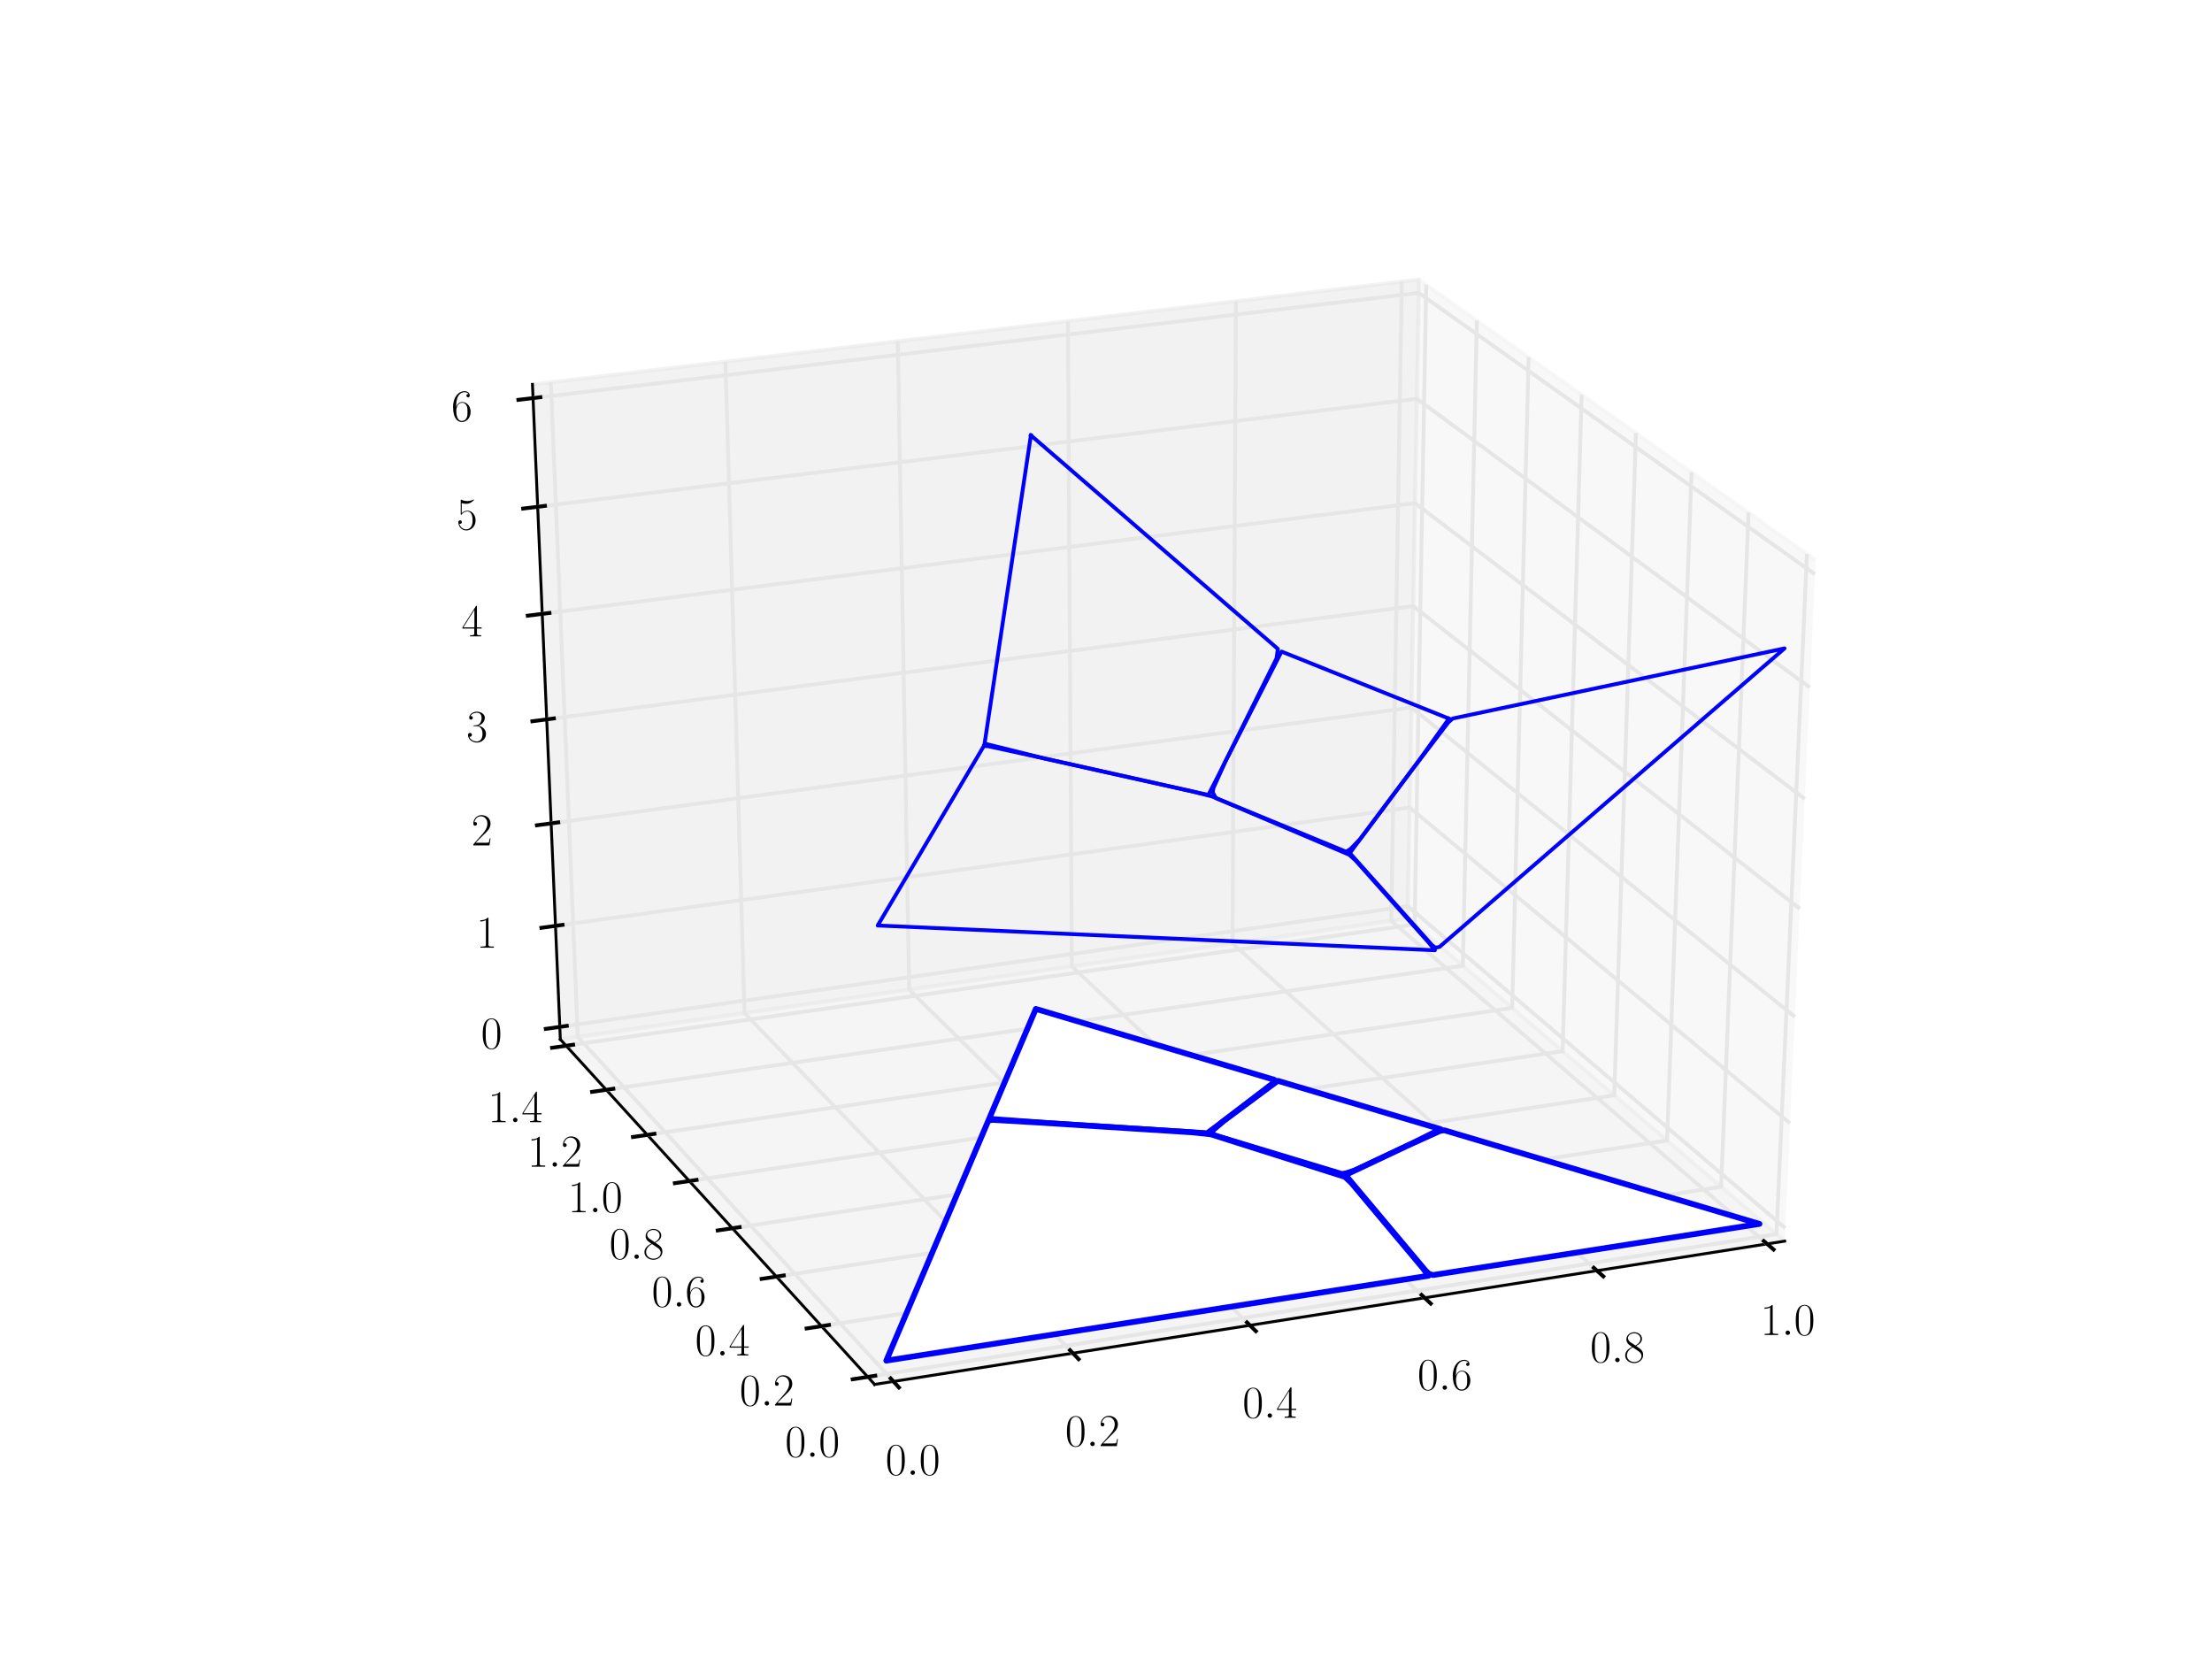 <?xml version="1.0" encoding="utf-8" standalone="no"?>
<!DOCTYPE svg PUBLIC "-//W3C//DTD SVG 1.1//EN"
  "http://www.w3.org/Graphics/SVG/1.1/DTD/svg11.dtd">
<!-- Created with matplotlib (http://matplotlib.org/) -->
<svg height="432pt" version="1.1" viewBox="0 0 576 432" width="576pt" xmlns="http://www.w3.org/2000/svg" xmlns:xlink="http://www.w3.org/1999/xlink">
 <defs>
  <style type="text/css">
*{stroke-linecap:butt;stroke-linejoin:round;stroke-miterlimit:100000;}
  </style>
 </defs>
 <g id="figure_1">
  <g id="patch_1">
   <path d="M 0 432 
L 576 432 
L 576 0 
L 0 0 
z
" style="fill:#ffffff;"/>
  </g>
  <g id="patch_2">
   <path d="M 72 388.8 
L 518.4 388.8 
L 518.4 43.2 
L 72 43.2 
z
" style="fill:#ffffff;"/>
  </g>
  <g id="pane3d_1">
   <g id="patch_3">
    <path d="M 464.718 323.186 
L 366.541 239.158 
L 369.49 72.789 
L 472.775 145.807 
" style="fill:#f2f2f2;opacity:0.5;stroke:#f2f2f2;stroke-linejoin:miter;"/>
   </g>
  </g>
  <g id="pane3d_2">
   <g id="patch_4">
    <path d="M 145.908 270.657 
L 366.541 239.158 
L 369.49 72.789 
L 138.654 100.094 
" style="fill:#e6e6e6;opacity:0.5;stroke:#e6e6e6;stroke-linejoin:miter;"/>
   </g>
  </g>
  <g id="pane3d_3">
   <g id="patch_5">
    <path d="M 227.739 360.496 
L 464.718 323.186 
L 366.541 239.158 
L 145.908 270.657 
" style="fill:#ececec;opacity:0.5;stroke:#ececec;stroke-linejoin:miter;"/>
   </g>
  </g>
  <g id="axis3d_1">
   <g id="line2d_1">
    <path d="M 464.718 323.186 
L 227.739 360.496 
" style="fill:none;stroke:#000000;stroke-linecap:square;stroke-width:0.75;"/>
   </g>
   <g id="Line3DCollection_1">
    <path d="M 232.643 359.724 
L 150.462 270.007 
L 143.425 99.53 
" style="fill:none;stroke:#e6e6e6;"/>
    <path d="M 279.372 352.367 
L 193.873 263.809 
L 188.895 94.151 
" style="fill:none;stroke:#e6e6e6;"/>
    <path d="M 325.474 345.109 
L 236.75 257.688 
L 233.779 88.842 
" style="fill:none;stroke:#e6e6e6;"/>
    <path d="M 370.96 337.948 
L 279.101 251.642 
L 278.088 83.601 
" style="fill:none;stroke:#e6e6e6;"/>
    <path d="M 415.845 330.881 
L 320.936 245.669 
L 321.832 78.427 
" style="fill:none;stroke:#e6e6e6;"/>
    <path d="M 460.138 323.908 
L 362.264 239.769 
L 365.023 73.318 
" style="fill:none;stroke:#e6e6e6;"/>
   </g>
   <g id="xtick_1">
    <g id="line2d_2">
     <path d="M 231.928 358.942 
L 234.079 361.291 
" style="fill:none;stroke:#000000;stroke-linecap:square;"/>
    </g>
    <g id="text_1">
     <!-- $0.0$ -->
     <defs>
      <path d="M 18.406 4.797 
C 18.406 7.688 16 9.672 13.594 9.672 
C 10.703 9.672 8.703 7.281 8.703 4.891 
C 8.703 2 11.094 0 13.5 0 
C 16.406 0 18.406 2.391 18.406 4.797 
" id="CMMI12-58"/>
      <path d="M 42 31.641 
C 42 37.75 41.906 48.125 37.703 56.109 
C 34 63.109 28.094 65.594 22.906 65.594 
C 18.094 65.594 12 63.406 8.203 56.203 
C 4.203 48.719 3.797 39.438 3.797 31.641 
C 3.797 25.953 3.906 17.281 7 9.672 
C 11.297 -0.609 19 -2 22.906 -2 
C 27.5 -2 34.5 -0.109 38.594 9.375 
C 41.594 16.281 42 24.359 42 31.641 
M 22.906 -0.406 
C 16.5 -0.406 12.703 5.078 11.297 12.688 
C 10.203 18.562 10.203 27.156 10.203 32.75 
C 10.203 40.438 10.203 46.828 11.5 52.922 
C 13.406 61.391 19 64 22.906 64 
C 27 64 32.297 61.297 34.203 53.125 
C 35.5 47.438 35.594 40.734 35.594 32.75 
C 35.594 26.25 35.594 18.266 34.406 12.375 
C 32.297 1.484 26.406 -0.406 22.906 -0.406 
" id="CMR17-48"/>
     </defs>
     <g transform="translate(230.583 384.042)scale(0.12 -0.12)">
      <use transform="scale(0.996)" xlink:href="#CMR17-48"/>
      <use transform="translate(45.69 0.0)scale(0.996)" xlink:href="#CMMI12-58"/>
      <use transform="translate(72.788 0.0)scale(0.996)" xlink:href="#CMR17-48"/>
     </g>
    </g>
   </g>
   <g id="xtick_2">
    <g id="line2d_3">
     <path d="M 278.628 351.596 
L 280.864 353.913 
" style="fill:none;stroke:#000000;stroke-linecap:square;"/>
    </g>
    <g id="text_2">
     <!-- $0.2$ -->
     <defs>
      <path d="M 41.703 15.453 
L 39.906 15.453 
C 38.906 8.375 38.094 7.172 37.703 6.562 
C 37.203 5.766 30 5.766 28.594 5.766 
L 9.406 5.766 
C 13 9.672 20 16.75 28.5 24.953 
C 34.594 30.734 41.703 37.531 41.703 47.422 
C 41.703 59.219 32.297 66 21.797 66 
C 10.797 66 4.094 56.312 4.094 47.344 
C 4.094 43.438 7 42.938 8.203 42.938 
C 9.203 42.938 12.203 43.547 12.203 47.031 
C 12.203 50.109 9.594 51 8.203 51 
C 7.594 51 7 50.906 6.594 50.703 
C 8.5 59.219 14.297 63.406 20.406 63.406 
C 29.094 63.406 34.797 56.516 34.797 47.422 
C 34.797 38.734 29.703 31.25 24 24.75 
L 4.094 2.281 
L 4.094 0 
L 39.297 0 
z
" id="CMR17-50"/>
     </defs>
     <g transform="translate(277.386 376.561)scale(0.12 -0.12)">
      <use transform="scale(0.996)" xlink:href="#CMR17-48"/>
      <use transform="translate(45.69 0.0)scale(0.996)" xlink:href="#CMMI12-58"/>
      <use transform="translate(72.788 0.0)scale(0.996)" xlink:href="#CMR17-50"/>
     </g>
    </g>
   </g>
   <g id="xtick_3">
    <g id="line2d_4">
     <path d="M 324.702 344.348 
L 327.021 346.634 
" style="fill:none;stroke:#000000;stroke-linecap:square;"/>
    </g>
    <g id="text_3">
     <!-- $0.4$ -->
     <defs>
      <path d="M 33.594 64.406 
C 33.594 66.5 33.5 66.5 31.703 66.5 
L 2 19.594 
L 2 17 
L 27.797 17 
L 27.797 7.141 
C 27.797 3.5 27.594 2.5 20.594 2.5 
L 18.703 2.5 
L 18.703 0 
C 21.906 0 27.297 0 30.703 0 
C 34.094 0 39.5 0 42.703 0 
L 42.703 2.5 
L 40.797 2.5 
C 33.797 2.5 33.594 3.5 33.594 7.141 
L 33.594 17 
L 43.797 17 
L 43.797 19.594 
L 33.594 19.594 
z
M 28.094 57.859 
L 28.094 19.594 
L 4 19.594 
z
" id="CMR17-52"/>
     </defs>
     <g transform="translate(323.56 369.18)scale(0.12 -0.12)">
      <use transform="scale(0.996)" xlink:href="#CMR17-48"/>
      <use transform="translate(45.69 0.0)scale(0.996)" xlink:href="#CMMI12-58"/>
      <use transform="translate(72.788 0.0)scale(0.996)" xlink:href="#CMR17-52"/>
     </g>
    </g>
   </g>
   <g id="xtick_4">
    <g id="line2d_5">
     <path d="M 370.161 337.197 
L 372.562 339.452 
" style="fill:none;stroke:#000000;stroke-linecap:square;"/>
    </g>
    <g id="text_4">
     <!-- $0.6$ -->
     <defs>
      <path d="M 10.594 34 
C 10.594 57.656 21.797 63 28.297 63 
C 30.406 63 35.5 62.641 37.5 59 
C 35.906 59 32.906 59 32.906 55.516 
C 32.906 52.828 35.094 51.922 36.5 51.922 
C 37.406 51.922 40.094 52.312 40.094 55.625 
C 40.094 61.781 35.094 65.297 28.203 65.297 
C 16.297 65.297 3.797 52.969 3.797 31 
C 3.797 3.953 15.094 -2 23.094 -2 
C 32.797 -2 42 6.672 42 20.047 
C 42 32.516 33.906 41.594 23.703 41.594 
C 17.594 41.594 13.094 37.609 10.594 30.625 
z
M 23.094 0.391 
C 10.797 0.391 10.797 18.75 10.797 22.438 
C 10.797 29.625 14.203 40 23.5 40 
C 25.203 40 30.094 40 33.406 33.125 
C 35.203 29.219 35.203 25.141 35.203 20.141 
C 35.203 14.75 35.203 10.781 33.094 6.781 
C 30.906 2.672 27.703 0.391 23.094 0.391 
" id="CMR17-54"/>
     </defs>
     <g transform="translate(369.117 361.898)scale(0.12 -0.12)">
      <use transform="scale(0.996)" xlink:href="#CMR17-48"/>
      <use transform="translate(45.69 0.0)scale(0.996)" xlink:href="#CMMI12-58"/>
      <use transform="translate(72.788 0.0)scale(0.996)" xlink:href="#CMR17-54"/>
     </g>
    </g>
   </g>
   <g id="xtick_5">
    <g id="line2d_6">
     <path d="M 415.019 330.14 
L 417.498 332.366 
" style="fill:none;stroke:#000000;stroke-linecap:square;"/>
    </g>
    <g id="text_5">
     <!-- $0.8$ -->
     <defs>
      <path d="M 27.203 35.375 
C 33.5 38.547 39.906 43.328 39.906 50.984 
C 39.906 60.016 31.094 65.297 23 65.297 
C 13.906 65.297 5.906 58.734 5.906 49.688 
C 5.906 47.203 6.5 42.922 10.406 39.141 
C 11.406 38.156 15.594 35.172 18.297 33.281 
C 13.797 30.984 3.297 25.531 3.297 14.594 
C 3.297 4.359 13.094 -2 22.797 -2 
C 33.5 -2 42.5 5.656 42.5 15.781 
C 42.5 24.844 36.406 29.016 32.406 31.703 
z
M 14.094 44.094 
C 13.297 44.594 9.297 47.672 9.297 52.359 
C 9.297 58.422 15.594 63 22.797 63 
C 30.703 63 36.5 57.438 36.5 50.969 
C 36.5 41.703 26.094 36.422 25.594 36.422 
C 25.5 36.422 25.406 36.422 24.594 37.031 
z
M 32.5 23.734 
C 34 22.641 38.797 19.375 38.797 13.297 
C 38.797 5.953 31.406 0.391 23 0.391 
C 13.906 0.391 7 6.844 7 14.688 
C 7 22.547 13.094 29.094 20 32.188 
z
" id="CMR17-56"/>
     </defs>
     <g transform="translate(414.068 354.712)scale(0.12 -0.12)">
      <use transform="scale(0.996)" xlink:href="#CMR17-48"/>
      <use transform="translate(45.69 0.0)scale(0.996)" xlink:href="#CMMI12-58"/>
      <use transform="translate(72.788 0.0)scale(0.996)" xlink:href="#CMR17-56"/>
     </g>
    </g>
   </g>
   <g id="xtick_6">
    <g id="line2d_7">
     <path d="M 459.288 323.177 
L 461.842 325.373 
" style="fill:none;stroke:#000000;stroke-linecap:square;"/>
    </g>
    <g id="text_6">
     <!-- $1.0$ -->
     <defs>
      <path d="M 26.594 63.406 
C 26.594 65.5 26.5 65.5 25.094 65.5 
C 21.203 61.188 15.297 59.797 9.703 59.797 
C 9.406 59.797 8.906 59.797 8.797 59.5 
C 8.703 59.297 8.703 59.094 8.703 57 
C 11.797 57 17 57.594 21 59.984 
L 21 7.203 
C 21 3.688 20.797 2.5 12.203 2.5 
L 9.203 2.5 
L 9.203 0 
C 14 0 19 0 23.797 0 
C 28.594 0 33.594 0 38.406 0 
L 38.406 2.5 
L 35.406 2.5 
C 26.797 2.5 26.594 3.594 26.594 7.156 
z
" id="CMR17-49"/>
     </defs>
     <g transform="translate(458.427 347.622)scale(0.12 -0.12)">
      <use transform="scale(0.996)" xlink:href="#CMR17-49"/>
      <use transform="translate(45.69 0.0)scale(0.996)" xlink:href="#CMMI12-58"/>
      <use transform="translate(72.788 0.0)scale(0.996)" xlink:href="#CMR17-48"/>
     </g>
    </g>
   </g>
  </g>
  <g id="axis3d_2">
   <g id="line2d_8">
    <path d="M 145.908 270.657 
L 227.739 360.496 
" style="fill:none;stroke:#000000;stroke-linecap:square;stroke-width:0.75;"/>
   </g>
   <g id="Line3DCollection_2">
    <path d="M 470.525 144.217 
L 462.588 321.363 
L 225.959 358.541 
" style="fill:none;stroke:#e6e6e6;"/>
    <path d="M 455.316 133.465 
L 448.177 309.029 
L 213.92 345.324 
" style="fill:none;stroke:#e6e6e6;"/>
    <path d="M 440.477 122.974 
L 434.101 296.981 
L 202.17 332.424 
" style="fill:none;stroke:#e6e6e6;"/>
    <path d="M 425.995 112.736 
L 420.347 285.21 
L 190.698 319.83 
" style="fill:none;stroke:#e6e6e6;"/>
    <path d="M 411.857 102.741 
L 406.905 273.706 
L 179.496 307.532 
" style="fill:none;stroke:#e6e6e6;"/>
    <path d="M 398.05 92.98 
L 393.765 262.459 
L 168.554 295.519 
" style="fill:none;stroke:#e6e6e6;"/>
    <path d="M 384.564 83.446 
L 380.917 251.462 
L 157.862 283.781 
" style="fill:none;stroke:#e6e6e6;"/>
    <path d="M 371.387 74.13 
L 368.35 240.707 
L 147.412 272.309 
" style="fill:none;stroke:#e6e6e6;"/>
   </g>
   <g id="xtick_7">
    <g id="line2d_9">
     <path d="M 227.918 358.233 
L 222.037 359.158 
" style="fill:none;stroke:#000000;stroke-linecap:square;"/>
    </g>
    <g id="text_7">
     <!-- $0.0$ -->
     <g transform="translate(204.448 379.356)scale(0.12 -0.12)">
      <use transform="scale(0.996)" xlink:href="#CMR17-48"/>
      <use transform="translate(45.69 0.0)scale(0.996)" xlink:href="#CMMI12-58"/>
      <use transform="translate(72.788 0.0)scale(0.996)" xlink:href="#CMR17-48"/>
     </g>
    </g>
   </g>
   <g id="xtick_8">
    <g id="line2d_10">
     <path d="M 215.859 345.024 
L 210.038 345.925 
" style="fill:none;stroke:#000000;stroke-linecap:square;"/>
    </g>
    <g id="text_8">
     <!-- $0.2$ -->
     <g transform="translate(192.589 365.999)scale(0.12 -0.12)">
      <use transform="scale(0.996)" xlink:href="#CMR17-48"/>
      <use transform="translate(45.69 0.0)scale(0.996)" xlink:href="#CMMI12-58"/>
      <use transform="translate(72.788 0.0)scale(0.996)" xlink:href="#CMR17-50"/>
     </g>
    </g>
   </g>
   <g id="xtick_9">
    <g id="line2d_11">
     <path d="M 204.089 332.131 
L 198.328 333.011 
" style="fill:none;stroke:#000000;stroke-linecap:square;"/>
    </g>
    <g id="text_9">
     <!-- $0.4$ -->
     <g transform="translate(181.014 352.963)scale(0.12 -0.12)">
      <use transform="scale(0.996)" xlink:href="#CMR17-48"/>
      <use transform="translate(45.69 0.0)scale(0.996)" xlink:href="#CMMI12-58"/>
      <use transform="translate(72.788 0.0)scale(0.996)" xlink:href="#CMR17-52"/>
     </g>
    </g>
   </g>
   <g id="xtick_10">
    <g id="line2d_12">
     <path d="M 192.598 319.544 
L 186.897 320.404 
" style="fill:none;stroke:#000000;stroke-linecap:square;"/>
    </g>
    <g id="text_10">
     <!-- $0.6$ -->
     <g transform="translate(169.713 340.236)scale(0.12 -0.12)">
      <use transform="scale(0.996)" xlink:href="#CMR17-48"/>
      <use transform="translate(45.69 0.0)scale(0.996)" xlink:href="#CMMI12-58"/>
      <use transform="translate(72.788 0.0)scale(0.996)" xlink:href="#CMR17-54"/>
     </g>
    </g>
   </g>
   <g id="xtick_11">
    <g id="line2d_13">
     <path d="M 181.376 307.252 
L 175.733 308.092 
" style="fill:none;stroke:#000000;stroke-linecap:square;"/>
    </g>
    <g id="text_11">
     <!-- $0.8$ -->
     <g transform="translate(158.677 327.807)scale(0.12 -0.12)">
      <use transform="scale(0.996)" xlink:href="#CMR17-48"/>
      <use transform="translate(45.69 0.0)scale(0.996)" xlink:href="#CMMI12-58"/>
      <use transform="translate(72.788 0.0)scale(0.996)" xlink:href="#CMR17-56"/>
     </g>
    </g>
   </g>
   <g id="xtick_12">
    <g id="line2d_14">
     <path d="M 170.415 295.245 
L 164.828 296.066 
" style="fill:none;stroke:#000000;stroke-linecap:square;"/>
    </g>
    <g id="text_12">
     <!-- $1.0$ -->
     <g transform="translate(147.897 315.666)scale(0.12 -0.12)">
      <use transform="scale(0.996)" xlink:href="#CMR17-49"/>
      <use transform="translate(45.69 0.0)scale(0.996)" xlink:href="#CMMI12-58"/>
      <use transform="translate(72.788 0.0)scale(0.996)" xlink:href="#CMR17-48"/>
     </g>
    </g>
   </g>
   <g id="xtick_13">
    <g id="line2d_15">
     <path d="M 159.705 283.514 
L 154.174 284.315 
" style="fill:none;stroke:#000000;stroke-linecap:square;"/>
    </g>
    <g id="text_13">
     <!-- $1.2$ -->
     <g transform="translate(137.364 303.804)scale(0.12 -0.12)">
      <use transform="scale(0.996)" xlink:href="#CMR17-49"/>
      <use transform="translate(45.69 0.0)scale(0.996)" xlink:href="#CMMI12-58"/>
      <use transform="translate(72.788 0.0)scale(0.996)" xlink:href="#CMR17-50"/>
     </g>
    </g>
   </g>
   <g id="xtick_14">
    <g id="line2d_16">
     <path d="M 149.237 272.048 
L 143.76 272.831 
" style="fill:none;stroke:#000000;stroke-linecap:square;"/>
    </g>
    <g id="text_14">
     <!-- $1.4$ -->
     <g transform="translate(127.069 292.209)scale(0.12 -0.12)">
      <use transform="scale(0.996)" xlink:href="#CMR17-49"/>
      <use transform="translate(45.69 0.0)scale(0.996)" xlink:href="#CMMI12-58"/>
      <use transform="translate(72.788 0.0)scale(0.996)" xlink:href="#CMR17-52"/>
     </g>
    </g>
   </g>
  </g>
  <g id="axis3d_3">
   <g id="line2d_17">
    <path d="M 145.908 270.657 
L 138.654 100.094 
" style="fill:none;stroke:#000000;stroke-linecap:square;stroke-width:0.75;"/>
   </g>
   <g id="Line3DCollection_3">
    <path d="M 145.77 267.395 
L 366.597 235.972 
L 464.872 319.802 
" style="fill:none;stroke:#e6e6e6;"/>
    <path d="M 144.651 241.088 
L 367.053 210.281 
L 466.112 292.498 
" style="fill:none;stroke:#e6e6e6;"/>
    <path d="M 143.516 214.4 
L 367.514 184.23 
L 467.371 264.777 
" style="fill:none;stroke:#e6e6e6;"/>
    <path d="M 142.364 187.322 
L 367.983 157.811 
L 468.65 236.63 
" style="fill:none;stroke:#e6e6e6;"/>
    <path d="M 141.195 159.845 
L 368.458 131.015 
L 469.948 208.046 
" style="fill:none;stroke:#e6e6e6;"/>
    <path d="M 140.009 131.961 
L 368.94 103.836 
L 471.267 179.015 
" style="fill:none;stroke:#e6e6e6;"/>
    <path d="M 138.806 103.661 
L 369.429 76.264 
L 472.606 149.526 
" style="fill:none;stroke:#e6e6e6;"/>
   </g>
   <g id="xtick_15">
    <g id="line2d_18">
     <path d="M 147.593 267.136 
L 142.119 267.915 
" style="fill:none;stroke:#000000;stroke-linecap:square;"/>
    </g>
    <g id="text_15">
     <!-- $0$ -->
     <g transform="translate(125.256 273.025)scale(0.12 -0.12)">
      <use transform="scale(0.996)" xlink:href="#CMR17-48"/>
     </g>
    </g>
   </g>
   <g id="xtick_16">
    <g id="line2d_19">
     <path d="M 146.488 240.834 
L 140.974 241.598 
" style="fill:none;stroke:#000000;stroke-linecap:square;"/>
    </g>
    <g id="text_16">
     <!-- $1$ -->
     <g transform="translate(124.014 246.774)scale(0.12 -0.12)">
      <use transform="scale(0.996)" xlink:href="#CMR17-49"/>
     </g>
    </g>
   </g>
   <g id="xtick_17">
    <g id="line2d_20">
     <path d="M 145.366 214.151 
L 139.811 214.899 
" style="fill:none;stroke:#000000;stroke-linecap:square;"/>
    </g>
    <g id="text_17">
     <!-- $2$ -->
     <g transform="translate(122.754 220.144)scale(0.12 -0.12)">
      <use transform="scale(0.996)" xlink:href="#CMR17-50"/>
     </g>
    </g>
   </g>
   <g id="xtick_18">
    <g id="line2d_21">
     <path d="M 144.228 187.078 
L 138.632 187.81 
" style="fill:none;stroke:#000000;stroke-linecap:square;"/>
    </g>
    <g id="text_18">
     <!-- $3$ -->
     <defs>
      <path d="M 22.094 33.703 
C 31 33.703 34.906 25.969 34.906 17.031 
C 34.906 5 28.5 0.391 22.703 0.391 
C 17.406 0.391 8.797 3.031 6.094 10.828 
C 6.594 10.625 7.094 10.625 7.594 10.625 
C 10 10.625 11.797 12.219 11.797 14.812 
C 11.797 17.703 9.594 19 7.594 19 
C 5.906 19 3.297 18.203 3.297 14.469 
C 3.297 5.234 12.297 -2 22.906 -2 
C 34 -2 42.5 6.719 42.5 16.953 
C 42.5 26.672 34.5 33.703 25 34.797 
C 32.594 36.375 39.906 43.062 39.906 52.016 
C 39.906 59.688 32 65.297 23 65.297 
C 13.906 65.297 5.906 59.828 5.906 52.016 
C 5.906 48.594 8.5 48 9.797 48 
C 11.906 48 13.703 49.297 13.703 51.891 
C 13.703 54.469 11.906 55.766 9.797 55.766 
C 9.406 55.766 8.906 55.766 8.5 55.578 
C 11.406 61.859 19.297 63 22.797 63 
C 26.297 63 32.906 61.328 32.906 51.875 
C 32.906 49.109 32.5 44.188 29.094 39.844 
C 26.094 36 22.703 36 19.406 35.688 
C 18.906 35.688 16.594 35.453 16.203 35.453 
C 15.5 35.359 15.094 35.266 15.094 34.5 
C 15.094 33.797 15.203 33.703 17.203 33.703 
z
" id="CMR17-51"/>
     </defs>
     <g transform="translate(121.476 193.125)scale(0.12 -0.12)">
      <use transform="scale(0.996)" xlink:href="#CMR17-51"/>
     </g>
    </g>
   </g>
   <g id="xtick_19">
    <g id="line2d_22">
     <path d="M 143.074 159.607 
L 137.435 160.322 
" style="fill:none;stroke:#000000;stroke-linecap:square;"/>
    </g>
    <g id="text_19">
     <!-- $4$ -->
     <g transform="translate(120.179 165.711)scale(0.12 -0.12)">
      <use transform="scale(0.996)" xlink:href="#CMR17-52"/>
     </g>
    </g>
   </g>
   <g id="xtick_20">
    <g id="line2d_23">
     <path d="M 141.902 131.729 
L 136.221 132.427 
" style="fill:none;stroke:#000000;stroke-linecap:square;"/>
    </g>
    <g id="text_20">
     <!-- $5$ -->
     <defs>
      <path d="M 11.406 57.688 
C 12.406 57.281 16.5 56 20.703 56 
C 30 56 35.094 61.109 38 64.062 
C 38 64.953 38 65.5 37.406 65.5 
C 37.297 65.5 37.094 65.5 36.297 65.047 
C 32.797 63.406 28.703 62.078 23.703 62.078 
C 20.703 62.078 16.203 62.484 11.297 64.672 
C 10.203 65.172 10 65.172 9.906 65.172 
C 9.406 65.172 9.297 65.062 9.297 63.078 
L 9.297 34.422 
C 9.297 32.641 9.297 32.141 10.297 32.141 
C 10.797 32.141 11 32.344 11.5 33.031 
C 14.703 37.516 19.094 39.406 24.094 39.406 
C 27.594 39.406 35.094 37.219 35.094 20.141 
C 35.094 16.953 35.094 11.172 32.094 6.578 
C 29.594 2.484 25.703 0.391 21.406 0.391 
C 14.797 0.391 8.094 5 6.297 12.719 
C 6.703 12.609 7.5 12.422 7.906 12.422 
C 9.203 12.422 11.703 13.125 11.703 16.219 
C 11.703 18.906 9.797 20 7.906 20 
C 5.594 20 4.094 18.594 4.094 15.797 
C 4.094 7.094 11 -2 21.594 -2 
C 31.906 -2 41.703 6.875 41.703 19.75 
C 41.703 31.719 33.906 41 24.203 41 
C 19.094 41 14.797 39.109 11.406 35.531 
z
" id="CMR17-53"/>
     </defs>
     <g transform="translate(118.863 137.891)scale(0.12 -0.12)">
      <use transform="scale(0.996)" xlink:href="#CMR17-53"/>
     </g>
    </g>
   </g>
   <g id="xtick_21">
    <g id="line2d_24">
     <path d="M 140.713 103.435 
L 134.988 104.115 
" style="fill:none;stroke:#000000;stroke-linecap:square;"/>
    </g>
    <g id="text_21">
     <!-- $6$ -->
     <g transform="translate(117.528 109.658)scale(0.12 -0.12)">
      <use transform="scale(0.996)" xlink:href="#CMR17-54"/>
     </g>
    </g>
   </g>
  </g>
  <g id="axes_1">
   <g id="Poly3DCollection_1">
    <path clip-path="url(#pa9b73db691)" d="M 269.727 262.721 
L 257.563 291.331 
L 272.689 292.439 
L 312.304 294.969 
L 314.345 295.087 
L 317.207 292.964 
L 331.498 282.039 
L 331.81 281.164 
z
" style="fill:#ffffff;stroke:#0000ff;stroke-width:1.5;"/>
    <path clip-path="url(#pa9b73db691)" d="M 375.133 294.035 
L 332.74 281.441 
L 318.634 291.906 
L 315.613 294.473 
L 315.448 294.922 
L 316.221 295.656 
L 349.408 305.702 
L 350.517 305.533 
L 352.883 304.738 
L 367.72 297.728 
z
" style="fill:#ffffff;stroke:#0000ff;stroke-width:1.5;"/>
    <path clip-path="url(#pa9b73db691)" d="M 257.373 291.778 
L 230.787 354.31 
L 371.978 332.198 
L 370.44 330.145 
L 351.831 307.952 
L 350.214 306.451 
L 315.283 295.371 
L 310.263 294.85 
L 270.658 292.321 
L 258.482 291.613 
z
" style="fill:#ffffff;stroke:#0000ff;stroke-width:1.5;"/>
    <path clip-path="url(#pa9b73db691)" d="M 350.366 305.992 
L 371.281 330.929 
L 372.123 331.715 
L 373.112 332.02 
L 458.162 318.7 
L 376.087 294.318 
L 374.994 294.483 
L 366.48 298.346 
L 351.625 305.364 
z
" style="fill:#ffffff;stroke:#0000ff;stroke-width:1.5;"/>
   </g>
   <g id="line2d_25">
    <path clip-path="url(#pa9b73db691)" d="M 351.505 222.152 
L 372.935 246.142 
L 373.8 246.777 
L 374.822 246.586 
L 464.687 168.84 
L 378.299 187.096 
L 377.158 188.087 
L 368.255 199.733 
L 352.809 220.36 
L 351.505 222.152 
" style="fill:none;stroke:#0000ff;stroke-linecap:square;"/>
   </g>
   <g id="line2d_26">
    <path clip-path="url(#pa9b73db691)" d="M 268.441 113.362 
L 256.388 193.631 
L 271.943 197.49 
L 312.573 206.546 
L 314.663 206.978 
L 317.611 201.223 
L 332.418 171.413 
L 332.752 168.969 
L 268.441 113.362 
" style="fill:none;stroke:#0000ff;stroke-linecap:square;"/>
   </g>
   <g id="line2d_27">
    <path clip-path="url(#pa9b73db691)" d="M 377.31 187.13 
L 333.707 169.666 
L 319.082 198.34 
L 315.966 205.208 
L 315.795 206.304 
L 316.585 207.796 
L 350.526 221.786 
L 351.667 221.078 
L 354.114 218.555 
L 369.551 197.937 
L 377.31 187.13 
" style="fill:none;stroke:#0000ff;stroke-linecap:square;"/>
   </g>
   <g id="line2d_28">
    <path clip-path="url(#pa9b73db691)" d="M 256.195 194.255 
L 228.55 240.994 
L 373.648 247.445 
L 372.071 245.496 
L 353.005 224.09 
L 351.35 222.579 
L 315.624 207.4 
L 310.484 206.091 
L 269.856 197.046 
L 257.337 194.317 
L 256.195 194.255 
" style="fill:none;stroke:#0000ff;stroke-linecap:square;"/>
   </g>
  </g>
 </g>
 <defs>
  <clipPath id="pa9b73db691">
   <rect height="345.6" width="446.4" x="72.0" y="43.2"/>
  </clipPath>
 </defs>
</svg>
